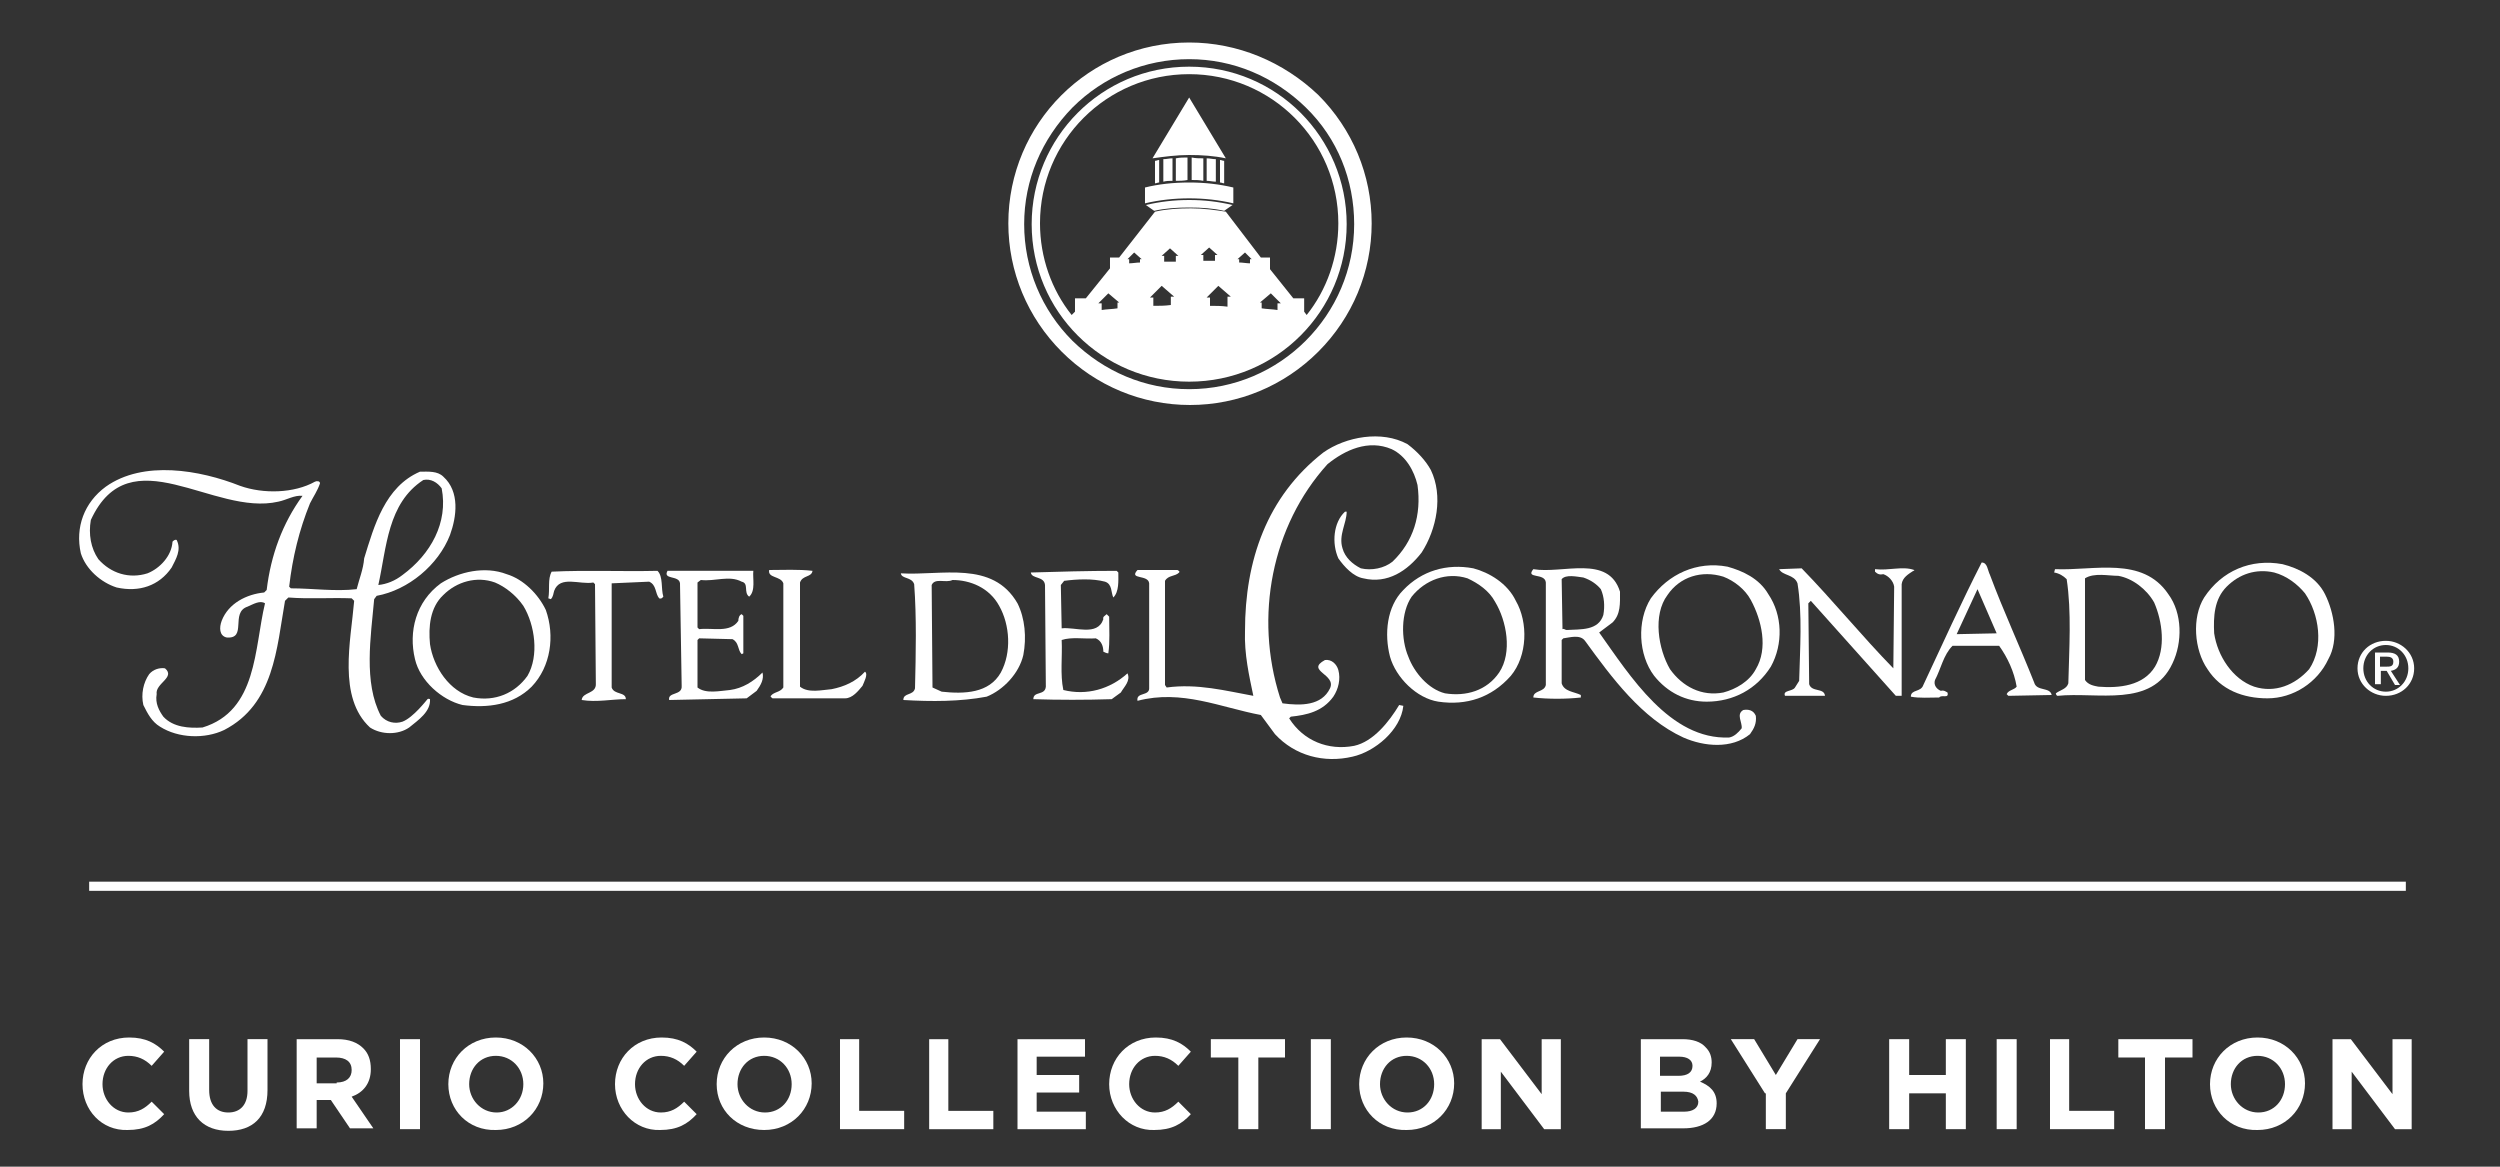 <?xml version="1.0" encoding="UTF-8"?> <!-- Generator: Adobe Illustrator 23.0.1, SVG Export Plug-In . SVG Version: 6.00 Build 0) --> <svg xmlns="http://www.w3.org/2000/svg" xmlns:xlink="http://www.w3.org/1999/xlink" id="Layer_1" x="0px" y="0px" viewBox="0 0 300 140" style="enable-background:new 0 0 300 140;" xml:space="preserve"><rect x="0" y="0" width="300" height="140" fill="#333333" stroke="none"/> <style type="text/css"> .st0{fill:#FFFFFF;} .st1{fill-rule:evenodd;clip-rule:evenodd;fill:#FFFFFF;} </style> <g> <g> <g> <path class="st0" d="M171.7,56.4c1.5,3.1,0.7,7.1-1.1,9.9c-1.7,2.2-4.1,3.8-7,3.1c-1.2-0.2-2.3-1.4-3-2.4 c-0.8-1.8-0.6-4.3,0.8-5.6h0.2c0,1.4-1,2.8-0.5,4.4c0.3,1.1,1.2,1.9,2.2,2.4c1.3,0.3,2.8,0,3.8-0.8c2.5-2.4,3.5-5.6,3-9.2 c-0.4-1.7-1.4-3.5-3.1-4.3c-2.8-1.2-5.6,0.1-7.7,1.8c-6.7,7.4-8.8,18.3-5.7,28l0.3,0.7c2.2,0.3,4.7,0.3,5.7-1.8 c0.8-1.7-3-2.1-0.6-3.4c0.8-0.1,1.4,0.5,1.6,1.2c0.3,1.1,0,2.3-0.6,3.2c-1.3,1.8-3.2,2.2-5.1,2.4l-0.2,0.2 c1.7,2.7,4.7,3.9,7.8,3.3c2.3-0.5,4.2-2.9,5.4-4.9l0.5,0.1c-0.3,2.9-3.4,5.5-6.1,6.1c-3.4,0.8-6.9-0.1-9.3-2.7l-1.7-2.3 c-4.8-0.9-9.5-3.1-14.8-1.7c-0.2-1.1,1.5-0.5,1.4-1.6L137.9,70c-0.1-1.1-2.5-0.4-1.4-1.6h4.8c0.1,0.1,0.3,0.1,0.2,0.3 c-0.5,0.5-1.3,0.3-1.7,1v12.5l0.2,0.3c3.7-0.5,7.1,0.4,10.4,1c-0.5-2.4-1.1-5-1-7.8c0-8.4,2.6-16.1,9.4-21.4 c2.7-1.9,7-2.7,10.1-1C170.1,54.2,171.1,55.3,171.7,56.4"></path> <g> <path class="st0" d="M37.8,57.8c0.2-0.1,0.6-0.1,0.6,0.2c-0.3,0.9-0.8,1.6-1.2,2.4c-1.3,3.2-2.1,6.5-2.5,10l0.2,0.2 c2.6,0,5.3,0.4,7.9,0.1c0.3-1.2,0.8-2.4,0.9-3.7c1.2-3.9,2.5-8.6,6.7-10.4c1,0,2.1-0.1,2.8,0.6c2,1.8,1.6,4.8,0.8,7 c-1.4,3.6-5,6.6-8.8,7.3l-0.3,0.4c-0.4,4.5-1.3,10,0.8,14c0.7,0.8,1.7,1,2.6,0.7c1.3-0.5,2.9-2.6,3-2.7c0.1-0.1,0.3,0,0.3,0 c0.1,1.5-1.4,2.5-2.5,3.4c-1.3,0.9-3.3,0.9-4.7,0c-3.9-3.6-2.3-10.4-1.9-15.2l-0.3-0.3c-2.5-0.1-5,0.1-7.6-0.1l-0.4,0.4 c-1,5.7-1.3,12.4-7.3,15.5c-2.3,1.1-5.5,1-7.7-0.4c-1-0.6-1.5-1.6-2-2.6c-0.3-1.3,0-2.7,0.7-3.7c0.5-0.6,1.3-0.8,1.9-0.7 c1.3,1.1-1.2,1.8-1,3.1c-0.2,1.1,0.3,2,0.8,2.7c1.2,1.3,3.1,1.4,4.7,1.3c6.6-2,6.2-9.5,7.5-14.9c-0.6-0.4-1.4,0.1-2.1,0.4 c-2.1,0.7,0,3.9-2.5,3.7c-0.9-0.2-0.9-1.2-0.6-2c0.8-2.1,3-3.2,5.1-3.4l0.3-0.3c0.5-4.2,1.9-8,4.3-11.3c-1-0.1-1.9,0.5-2.9,0.7 c-7.8,1.8-17.8-8-22.5,2.2c-0.3,1.7,0,3.4,0.9,4.7c1.5,1.7,3.7,2.4,5.9,1.7c1.5-0.6,2.9-2.1,3-3.8c0.1-0.1,0.3-0.3,0.5-0.2 c0.6,1.2-0.1,2.3-0.6,3.3c-1.5,2.2-3.9,3-6.6,2.4c-1.9-0.6-3.7-2.2-4.3-4.1c-0.7-3.1,0.4-6.1,3-8c4.5-3.2,11.3-2,16.1-0.1 C31.6,59.3,35.3,59.2,37.8,57.8z M50.8,57.6c-4.3,2.8-4.4,8.1-5.4,12.6c1-0.1,2-0.5,2.9-1.2c3.4-2.5,5.5-6.3,4.7-10.4 C52.5,57.9,51.7,57.4,50.8,57.6"></path> </g> <path class="st0" d="M229.6,68.5c-0.6,0.4-1.3,0.8-1.4,1.6v13.4h-0.7l-10.2-11.4l-0.3,0.3l0.1,9.7c0.3,1,1.8,0.4,1.9,1.4h-4.8 c-0.3-0.7,0.9-0.5,1.2-1l0.5-0.8c0.1-3.8,0.4-8-0.2-11.7c-0.4-1.1-1.8-0.9-2.2-1.7l2.7-0.1c3.7,3.8,7.2,8.1,11,12l0.1-9.8 c-0.1-0.7-0.7-1.3-1.3-1.5c-0.4,0.1-0.7,0-1-0.3v-0.3c1.7,0.2,3.3-0.4,4.7,0.1V68.5"></path> <path class="st0" d="M90.4,68.5c-0.1,0.9,0.3,2.4-0.5,3.1c-0.7-0.5,0-1.6-0.9-1.8c-1.5-0.8-3.2,0-4.9-0.2l-0.4,0.3v5.4l0.2,0.2 c1.6-0.2,3.7,0.5,4.7-1c0-0.3,0.1-0.7,0.4-0.8l0.2,0.2v4.5L89,78.5c-0.5-0.5-0.3-1.4-1.1-1.8l-4-0.1l-0.2,0.2v5.7 c1,0.8,2.7,0.4,3.9,0.3c1.5-0.2,2.8-1,3.9-2.1c0.2,0.8-0.2,1.5-0.7,2.2l-1.2,0.9L80.3,84c-0.2-1,1.6-0.5,1.5-1.7L81.6,70 c-0.1-1-2.1-0.4-1.5-1.5C83.6,68.5,87.1,68.5,90.4,68.5"></path> <path class="st0" d="M97.5,68.5c-0.1,0.8-1.2,0.5-1.5,1.4c0,3.9,0,8.5,0,12.5c1,0.8,2.6,0.4,3.8,0.3c1.5-0.3,2.9-0.9,4-2.1 c0.4,0.3-0.1,1.2-0.3,1.7c-0.5,0.6-1.2,1.5-2.1,1.5h-8.7c-0.1-0.1-0.3-0.2-0.2-0.3c0.4-0.5,1.1-0.4,1.5-1L94,70 c-0.3-0.9-1.9-0.6-1.7-1.6C94,68.4,95.8,68.3,97.5,68.5"></path> <path class="st0" d="M78.9,68.5c0.7,0.7,0.4,2.1,0.7,3.1c-0.1,0.1-0.2,0.3-0.5,0.2c-0.5-0.6-0.3-1.6-1.2-2L73.4,70v12.5 c0.3,0.9,1.7,0.5,1.7,1.4c-1.7,0-3.5,0.4-5.3,0.1c0.1-1,1.8-0.7,1.7-2l-0.1-11.9l-0.2-0.2c-1.6,0.3-4-0.9-4.7,1 c-0.1,0.3-0.1,0.7-0.4,1l-0.3-0.1c0.2-1.1-0.1-2.3,0.4-3.2C70.4,68.4,74.7,68.6,78.9,68.5"></path> <path class="st0" d="M134.2,68.7c0,1,0.1,2.3-0.6,3c-0.3-0.6-0.1-1.6-1-1.9c-1.5-0.4-3.4-0.3-4.9-0.1l-0.4,0.5l0.1,5.2 c1.6-0.2,4.3,1,5-1.1c-0.1-0.3,0.2-0.4,0.4-0.6l0.3,0.3c0,1.5,0.1,3-0.1,4.4c-0.2,0-0.4-0.1-0.6-0.2c0-0.6-0.2-1.3-0.9-1.6 c-1.4,0.1-2.9-0.2-4.1,0.2c0.1,2-0.2,4.1,0.2,6c2.8,0.7,5.6-0.1,7.7-2c0.4,0.9-0.4,1.6-0.8,2.3l-1.1,0.8c-3.1,0.1-6.4,0.1-9.4,0 c0-1,1.4-0.4,1.5-1.5l-0.1-12.2c-0.1-1.1-1.6-0.7-1.7-1.5c3.4-0.1,6.8-0.2,10.3-0.2L134.2,68.7"></path> <g> <path class="st0" d="M279,71.3c1.1,2.2,1.7,5.5,0.4,7.8c-1.3,2.8-4.2,4.7-7.3,4.7c-2.9,0-5.6-1-7.2-3.5 c-1.6-2.3-1.9-6.2-0.4-8.6c2.1-3.2,5.6-4.7,9.4-4C275.9,68.2,278,69.3,279,71.3z M272.9,68.7c-2.2-0.5-4.2,0.2-5.7,1.7 c-1.5,1.5-1.6,3.6-1.5,5.6c0.4,2.7,2.2,5.5,4.8,6.4c2.5,0.8,4.9-0.2,6.6-2.1c1.8-2.7,1.2-6.6-0.5-9.1 C275.7,70.1,274.4,69.1,272.9,68.7"></path> </g> <g> <path class="st0" d="M212.2,71.3c1.7,2.5,1.8,6,0.3,8.7c-1.7,2.7-4.5,4.2-7.7,4.2c-2.5,0-4.7-1.1-6.3-3.1 c-1.9-2.5-2.1-6.6-0.4-9.3c2.1-2.9,5.5-4.5,9.2-3.8C209.1,68.5,211.1,69.4,212.2,71.3z M206.8,69.2c-2.6-0.8-5.2,0-6.7,2.2 c-1.8,2.4-1.1,6.5,0.3,8.9c1.5,2.1,3.8,3.3,6.4,2.8c1.5-0.4,3.1-1.3,3.9-2.8c1.5-2.5,0.7-5.9-0.6-8.3 C209.4,70.7,208.1,69.7,206.8,69.2"></path> </g> <g> <path class="st0" d="M260.2,71.3c1.7,2.3,1.7,5.8,0.5,8.3c-2.5,5.4-9,3.4-13.8,3.9c-0.1,0-0.2-0.2-0.2-0.3 c0.5-0.4,1.3-0.5,1.5-1.2c0.1-4.1,0.4-8.6-0.2-12.5c-0.4-0.4-0.9-0.7-1.5-0.8l0.1-0.4C251.3,68.5,257.1,66.7,260.2,71.3z M254.2,69.1c-1.2,0-2.9-0.4-4,0.3v12.2c0.4,0.6,1.1,0.7,1.6,0.8c2.5,0.2,5.4-0.1,6.8-2.4c1.3-2.2,0.9-5.4-0.1-7.7 C257.6,70.7,255.9,69.4,254.2,69.1"></path> </g> <g> <path class="st0" d="M181.9,72.1c1.5,2.6,1.4,6.6-0.6,9c-2.3,2.6-5.3,3.6-8.7,3.1c-2.6-0.4-5.1-2.9-5.8-5.4 c-0.7-2.7-0.4-6,1.6-8c2.2-2.3,5.2-3.2,8.4-2.6C178.7,68.7,180.9,70,181.9,72.1z M176.1,69.4c-2.5-0.8-5.1,0.2-6.7,2.2 c-1.3,1.9-1.3,5.1-0.4,7.2c0.7,1.9,2.4,3.9,4.4,4.4c2.5,0.4,5-0.3,6.5-2.5c1.6-2.4,0.9-6.2-0.5-8.5 C178.7,70.9,177.4,70,176.1,69.4"></path> </g> <g> <path class="st0" d="M194.4,71c0,1.4,0.1,2.7-0.9,3.7l-1.6,1.2c3.7,5.2,8.5,12.9,15.6,12.6c0.6-0.1,1.1-0.6,1.5-1.1 c0.1-0.7-0.7-1.7,0.2-2.2c0.6-0.1,1.2,0,1.5,0.7c0.1,0.9-0.2,1.5-0.7,2.2c-2.2,1.8-5.5,1.5-8,0.4c-5-2.3-8.6-7.2-11.8-11.6 c-0.6-0.8-1.8-0.4-2.6-0.3l-0.2,0.2V82c0.3,1,1.5,1,2.3,1.4v0.3c-1.8,0.2-3.9,0.2-5.7,0c0-0.9,1.3-0.6,1.5-1.5V69.9 c-0.1-1.2-2.5-0.4-1.5-1.6C187.5,68.9,193,66.5,194.4,71z M190,69.3c-0.8-0.1-2.1-0.4-2.6,0.2l0.1,6c0.2-0.1,0.3,0.1,0.5,0.1 c1.7-0.1,3.8,0.1,4.4-1.8c0.2-1.1,0.1-2.2-0.3-3.1C191.6,70.1,190.9,69.6,190,69.3"></path> </g> <g> <path class="st0" d="M65.5,73.2c1.1,3.1,0.6,6.8-1.7,9.2c-2.2,2.2-5.3,2.6-8.3,2.2c-2.5-0.6-5.1-2.9-5.7-5.5 c-0.8-3.3,0.1-6.9,3.1-9.1c2.2-1.4,5.3-2.1,7.9-1.1C62.8,69.5,64.6,71.3,65.5,73.2z M59.4,69.9c-2.2-0.8-4.6-0.1-6.2,1.5 c-1.6,1.5-1.8,3.8-1.6,5.9c0.4,2.7,2.3,5.7,5.2,6.4c2.6,0.5,5-0.5,6.5-2.6c1.4-2.4,0.9-6.1-0.5-8.4 C61.9,71.4,60.6,70.4,59.4,69.9"></path> </g> <g> <path class="st0" d="M122.1,72.4c0.9,1.8,1.1,4.1,0.7,6.2c-0.5,2.2-2.4,4.2-4.4,5c-3.2,0.6-6.6,0.6-10,0.4 c0-0.9,1.2-0.5,1.4-1.4c0.1-4.1,0.2-8.5-0.1-12.5c-0.3-0.9-1.5-0.6-1.6-1.3C113,69.1,119.1,67.2,122.1,72.4z M114.3,69.6 c-0.8,0.4-2.1-0.3-2.5,0.6l0.1,12.3L113,83c2.7,0.3,5.7,0.2,7.1-2.3c1.3-2.4,1.1-5.7-0.2-8C118.7,70.5,116.4,69.6,114.3,69.6"></path> </g> <g> <path class="st0" d="M238.8,69c1.6,4.3,3.6,8.6,5.3,12.9c0.3,1.1,1.9,0.5,2.1,1.5l-5.2,0.1l-0.2-0.2c0.2-0.5,0.9-0.5,1.2-0.9 c-0.3-1.8-1.1-3.5-2.1-4.9h-5.6c-1.1,1.1-1.4,2.8-2.1,4.1c-0.2,0.6,0.2,1.1,0.7,1.3c0.4-0.1,0.6,0.1,0.8,0.2 c0.2,0.8-0.7,0.2-1,0.6c-1.1,0-2.4,0.1-3.4-0.1c0-0.9,1.2-0.5,1.5-1.4c2.3-4.9,4.5-9.8,7-14.7C238.5,67.5,238.5,68.4,238.8,69z M239.6,76l-2.3-5.3l-2.5,5.4L239.6,76"></path> </g> </g> <g> <g> <path class="st0" d="M142.7,5.1c-12,0-21.7,9.7-21.7,21.7c0,5.8,2.3,11.3,6.4,15.4c4.1,4.1,9.6,6.4,15.4,6.4 c5.8,0,11.3-2.3,15.4-6.4c4.1-4.1,6.4-9.6,6.4-15.4c0-5.8-2.3-11.3-6.4-15.4C154,7.4,148.5,5.1,142.7,5.1z M162.5,26.9 c0,10.9-8.9,19.8-19.8,19.8c-5.3,0-10.2-2.1-14-5.8c-3.7-3.7-5.8-8.7-5.8-14c0-5.3,2.1-10.2,5.8-14c3.7-3.7,8.7-5.8,14-5.8 c5.3,0,10.2,2.1,14,5.8C160.5,16.6,162.5,21.6,162.5,26.9"></path> </g> <g> <path class="st0" d="M161.6,26.9c0,10.4-8.4,18.9-18.9,18.9c-10.4,0-18.9-8.4-18.9-18.9c0-10.4,8.4-18.9,18.9-18.9 C153.2,8,161.6,16.5,161.6,26.9z M151.3,30.9h1.1v1.4l2.8,3.5l1.3,0l0,1.6l0.3,0.4c2.4-3,3.8-6.9,3.8-11c0-9.9-8-17.9-17.9-17.9 c-9.9,0-17.9,8-17.9,17.9c0,4.1,1.4,8,3.8,11l0.4-0.4l0-1.6l1.3,0l2.9-3.6l0-1.3l1.1,0l4.3-5.5c1.3-0.3,2.8-0.4,4.3-0.4 c1.5,0,2.9,0.2,4.2,0.4L151.3,30.9z M145.8,30.6h0.3l-1-0.9l-1,0.9h0.3v0.7c0.5,0,0.9,0,1.4,0V30.6z M139.7,31.4 c0.5,0,0.9,0,1.4,0v-0.7h0.3l-1-0.9l-1,0.9h0.3V31.4z M136.8,31.1h0.2l-0.9-0.8l-0.8,0.8h0.2v0.5c0.4,0,0.9-0.1,1.3-0.1V31.1z M150,31.1h0.2l-0.8-0.8l-0.9,0.8h0.2v0.4c0.4,0,0.9,0.1,1.3,0.1V31.1z M140.4,35.6h0.5l-1.5-1.3l-1.4,1.4h0.4v1 c0.7,0,1.4,0,2.1-0.1V35.6z M147.2,35.6h0.5l-1.5-1.3l-1.4,1.4h0.4v1c0.7,0,1.4,0,2.1,0.1V35.6z M134.1,36.3h0.2l-1.3-1.1 l-1.2,1.2h0.4v0.8c0.6-0.1,1.3-0.1,1.9-0.2V36.3z M153.3,36.4h0.4l-1.2-1.2l-1.3,1.1h0.2V37c0.6,0.1,1.3,0.1,1.9,0.2V36.4"></path> </g> <path class="st1" d="M146.9,19.3c-0.2,0-0.3-0.1-0.5-0.1v2.7c0.2,0,0.3,0.1,0.5,0.1V19.3"></path> <path class="st0" d="M145.9,19.1c-0.4,0-0.7-0.1-1.1-0.1v2.7c0.4,0,0.7,0.1,1.1,0.1V19.1"></path> <path class="st0" d="M139.1,19.2c-0.2,0-0.3,0.1-0.5,0.1V22c0.2,0,0.3-0.1,0.5-0.1V19.2"></path> <path class="st1" d="M140.7,19c-0.4,0-0.7,0.1-1.1,0.1v2.7c0.4-0.1,0.7-0.1,1.1-0.1V19"></path> <path class="st0" d="M144.4,19c-0.5,0-0.9,0-1.4-0.1v2.7c0.5,0,0.9,0,1.4,0.1V19"></path> <path class="st0" d="M142.5,18.9c-0.5,0-0.9,0-1.4,0.1v2.7c0.5,0,0.9,0,1.4-0.1V18.9"></path> <path class="st0" d="M147.1,19c-1.4-0.3-2.9-0.4-4.4-0.4c-1.5,0-3,0.2-4.4,0.4l4.4-7.3L147.1,19"></path> <path class="st0" d="M148,24.4c-1.7-0.4-3.5-0.6-5.3-0.6c-1.8,0-3.6,0.2-5.3,0.6v-1.9c1.6-0.4,3.4-0.6,5.3-0.6 c1.9,0,3.6,0.2,5.3,0.6V24.4"></path> <path class="st0" d="M147.9,24.6c-1.7-0.4-3.4-0.6-5.2-0.6c-1.8,0-3.5,0.2-5.2,0.6l1,0.7c1.3-0.3,2.7-0.4,4.2-0.4 c1.5,0,2.9,0.1,4.2,0.4L147.9,24.6"></path> </g> <g> <path class="st0" d="M282.9,80.2c0-1.9,1.5-3.3,3.4-3.3c1.8,0,3.4,1.4,3.4,3.3c0,1.9-1.5,3.3-3.4,3.3 C284.5,83.5,282.9,82.1,282.9,80.2z M286.3,83c1.5,0,2.7-1.2,2.7-2.8c0-1.6-1.2-2.8-2.7-2.8c-1.5,0-2.7,1.2-2.7,2.8 C283.6,81.8,284.8,83,286.3,83z M285.6,82.1H285v-3.8h1.5c0.9,0,1.4,0.3,1.4,1.1c0,0.7-0.4,1-1,1.1l1.1,1.7h-0.6l-1-1.7h-0.7 V82.1z M286.3,80c0.5,0,0.9,0,0.9-0.6c0-0.5-0.4-0.6-0.8-0.6h-0.8V80H286.3z"></path> </g> </g> <g> <rect x="10.7" y="105.8" class="st0" width="278" height="1.1"></rect> </g> <g> <path class="st0" d="M9.9,130.1L9.9,130.1c0-3.1,2.3-5.6,5.6-5.6c2,0,3.2,0.7,4.2,1.7l-1.5,1.7c-0.8-0.8-1.7-1.2-2.8-1.2 c-1.8,0-3.1,1.5-3.1,3.4v0c0,1.8,1.3,3.4,3.1,3.4c1.2,0,2-0.5,2.8-1.3l1.5,1.5c-1.1,1.2-2.3,1.9-4.4,1.9 C12.2,135.7,9.9,133.2,9.9,130.1z"></path> <path class="st0" d="M22.7,130.9v-6.2h2.4v6.1c0,1.8,0.9,2.7,2.3,2.7s2.3-0.9,2.3-2.6v-6.2h2.4v6.1c0,3.3-1.8,4.9-4.7,4.9 S22.7,134,22.7,130.9z"></path> <path class="st0" d="M35.6,124.7h4.9c1.4,0,2.4,0.4,3.1,1.1c0.6,0.6,0.9,1.4,0.9,2.5v0c0,1.7-0.9,2.8-2.3,3.3l2.6,3.8h-2.8 l-2.3-3.4H38v3.4h-2.4V124.7z M40.4,129.9c1.2,0,1.8-0.6,1.8-1.5v0c0-1-0.7-1.5-1.9-1.5H38v3.1H40.4z"></path> <path class="st0" d="M48,124.7h2.4v10.8H48V124.7z"></path> <path class="st0" d="M53.8,130.1L53.8,130.1c0-3.1,2.4-5.6,5.7-5.6c3.3,0,5.7,2.5,5.7,5.5v0c0,3.1-2.4,5.6-5.7,5.6 C56.2,135.7,53.8,133.2,53.8,130.1z M62.8,130.1L62.8,130.1c0-1.9-1.4-3.4-3.3-3.4c-1.9,0-3.2,1.5-3.2,3.4v0 c0,1.8,1.4,3.4,3.3,3.4C61.4,133.5,62.8,132,62.8,130.1z"></path> <path class="st0" d="M73.8,130.1L73.8,130.1c0-3.1,2.3-5.6,5.6-5.6c2,0,3.2,0.7,4.2,1.7l-1.5,1.7c-0.8-0.8-1.7-1.2-2.8-1.2 c-1.8,0-3.1,1.5-3.1,3.4v0c0,1.8,1.3,3.4,3.1,3.4c1.2,0,2-0.5,2.8-1.3l1.5,1.5c-1.1,1.2-2.3,1.9-4.4,1.9 C76.2,135.7,73.8,133.2,73.8,130.1z"></path> <path class="st0" d="M86,130.1L86,130.1c0-3.1,2.4-5.6,5.7-5.6c3.3,0,5.7,2.5,5.7,5.5v0c0,3.1-2.4,5.6-5.7,5.6S86,133.2,86,130.1z M95,130.1L95,130.1c0-1.9-1.4-3.4-3.3-3.4s-3.2,1.5-3.2,3.4v0c0,1.8,1.4,3.4,3.3,3.4C93.7,133.5,95,132,95,130.1z"></path> <path class="st0" d="M100.7,124.7h2.4v8.6h5.4v2.2h-7.7V124.7z"></path> <path class="st0" d="M111.4,124.7h2.4v8.6h5.4v2.2h-7.7V124.7z"></path> <path class="st0" d="M122.1,124.7h8.1v2.1h-5.8v2.2h5.1v2.1h-5.1v2.3h5.9v2.1h-8.2V124.7z"></path> <path class="st0" d="M133.1,130.1L133.1,130.1c0-3.1,2.3-5.6,5.6-5.6c2,0,3.2,0.7,4.2,1.7l-1.5,1.7c-0.8-0.8-1.7-1.2-2.8-1.2 c-1.8,0-3.1,1.5-3.1,3.4v0c0,1.8,1.3,3.4,3.1,3.4c1.2,0,2-0.5,2.8-1.3l1.5,1.5c-1.1,1.2-2.3,1.9-4.4,1.9 C135.5,135.7,133.1,133.2,133.1,130.1z"></path> <path class="st0" d="M148.6,126.9h-3.3v-2.2h8.9v2.2H151v8.6h-2.4V126.9z"></path> <path class="st0" d="M157.3,124.7h2.4v10.8h-2.4V124.7z"></path> <path class="st0" d="M163.1,130.1L163.1,130.1c0-3.1,2.4-5.6,5.7-5.6c3.3,0,5.7,2.5,5.7,5.5v0c0,3.1-2.4,5.6-5.7,5.6 C165.5,135.7,163.1,133.2,163.1,130.1z M172.1,130.1L172.1,130.1c0-1.9-1.4-3.4-3.3-3.4s-3.2,1.5-3.2,3.4v0c0,1.8,1.4,3.4,3.3,3.4 S172.1,132,172.1,130.1z"></path> <path class="st0" d="M177.8,124.7h2.2l5,6.6v-6.6h2.3v10.8h-2l-5.2-6.9v6.9h-2.3V124.7z"></path> <path class="st0" d="M196.9,124.7h5c1.2,0,2.2,0.3,2.8,1c0.5,0.5,0.7,1.1,0.7,1.8v0c0,1.2-0.6,1.9-1.4,2.3c1.2,0.5,2,1.2,2,2.6v0 c0,2-1.6,3-4,3h-5.1V124.7z M203.1,127.9c0-0.7-0.6-1.1-1.6-1.1h-2.3v2.3h2.2C202.5,129.1,203.1,128.7,203.1,127.9L203.1,127.9z M202,131h-2.7v2.4h2.8c1,0,1.7-0.4,1.7-1.2v0C203.7,131.5,203.2,131,202,131z"></path> <path class="st0" d="M211.8,131.2l-4.1-6.5h2.8l2.6,4.3l2.6-4.3h2.7l-4.1,6.5v4.3h-2.4V131.2z"></path> <path class="st0" d="M226.7,124.7h2.4v4.3h4.4v-4.3h2.4v10.8h-2.4v-4.3h-4.4v4.3h-2.4V124.7z"></path> <path class="st0" d="M239.6,124.7h2.4v10.8h-2.4V124.7z"></path> <path class="st0" d="M245.9,124.7h2.4v8.6h5.4v2.2h-7.7V124.7z"></path> <path class="st0" d="M257.5,126.9h-3.3v-2.2h8.9v2.2h-3.3v8.6h-2.4V126.9z"></path> <path class="st0" d="M265.2,130.1L265.2,130.1c0-3.1,2.4-5.6,5.7-5.6c3.3,0,5.7,2.5,5.7,5.5v0c0,3.1-2.4,5.6-5.7,5.6 C267.6,135.7,265.2,133.2,265.2,130.1z M274.2,130.1L274.2,130.1c0-1.9-1.4-3.4-3.3-3.4c-1.9,0-3.2,1.5-3.2,3.4v0 c0,1.8,1.4,3.4,3.3,3.4C272.9,133.5,274.2,132,274.2,130.1z"></path> <path class="st0" d="M279.9,124.7h2.2l5,6.6v-6.6h2.3v10.8h-2l-5.2-6.9v6.9h-2.3V124.7z"></path> </g> </g> </svg> 